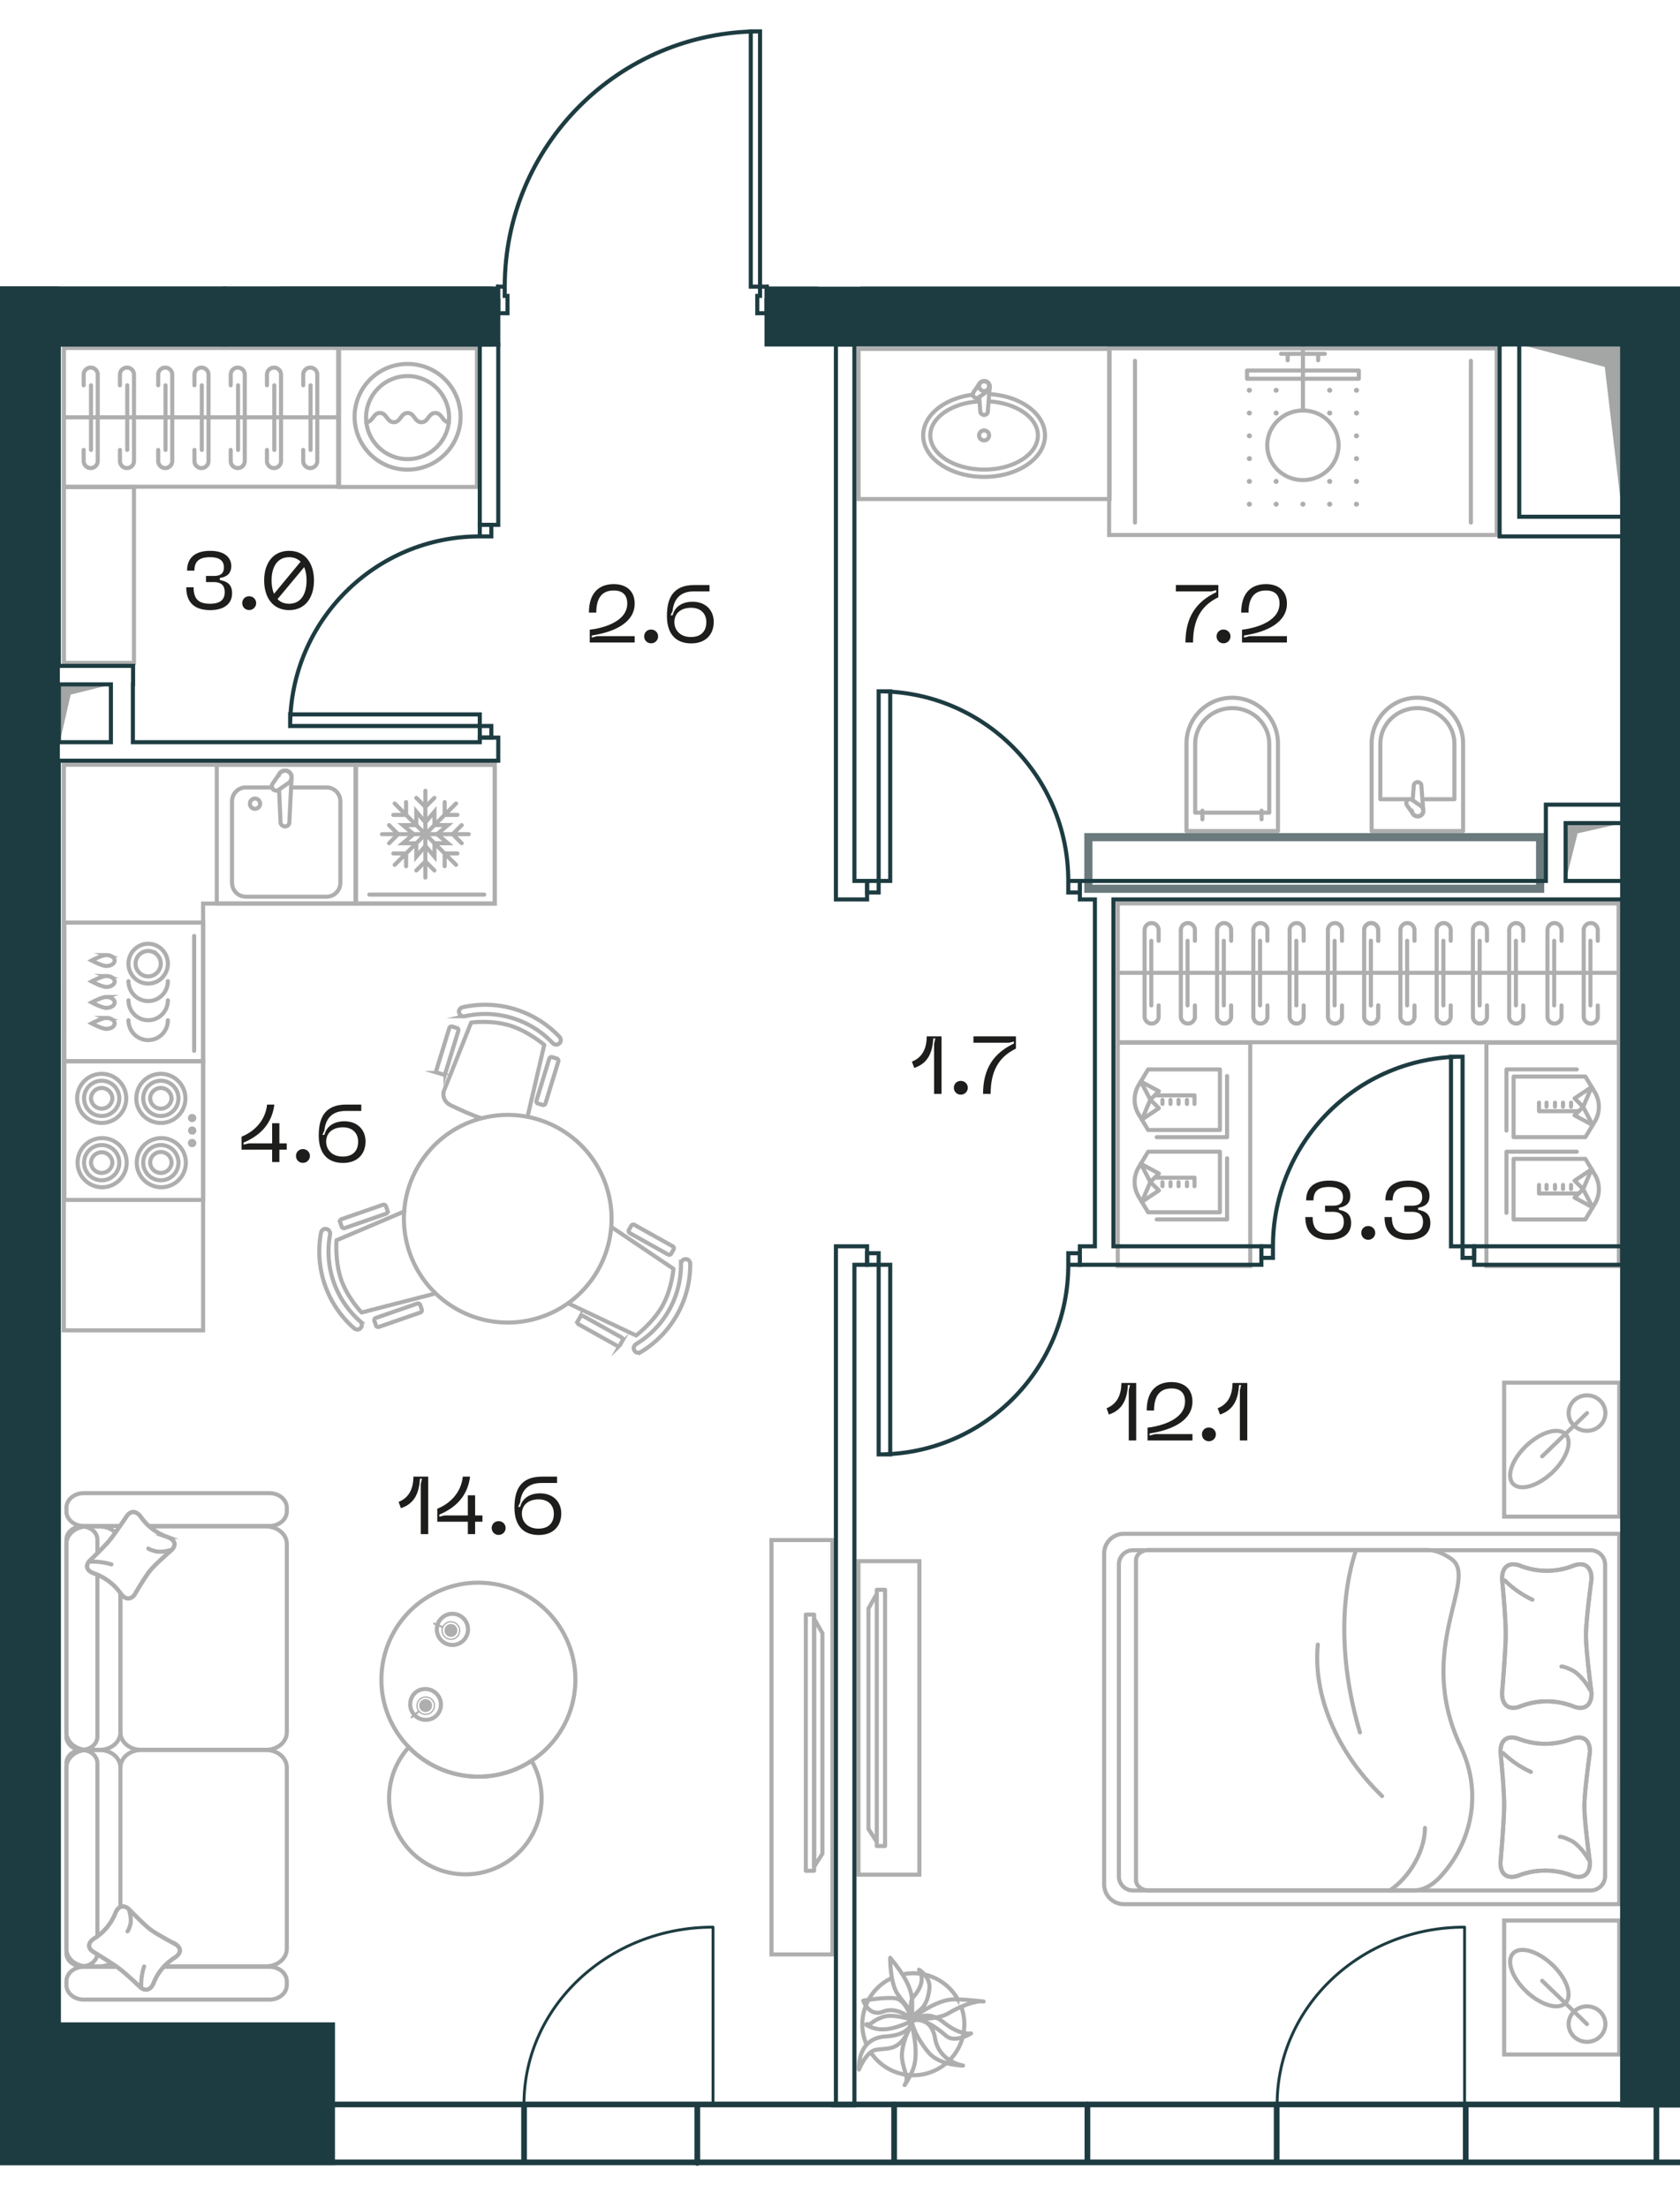 <svg version="1.1" xmlns="http://www.w3.org/2000/svg" xmlns:xlink="http://www.w3.org/1999/xlink" viewBox="197.173 530.82 205.927 270.642"><path fill="none" d="M291.416 565.96H403.1v235.502H197.173V565.96h60.794l.281-12.984 7.203-12.78 19.212-9.376 8.744.542-1.99 34.598z"></path><path fill="none" d="M291.132 573.047h104.881v215.858h-158.03v-9.92H204.39V573.472l86.741-.426z"></path><clipPath id="a"><path fill="none" d="M291.416 565.96H403.1v235.502H197.173V565.96h60.794l.281-12.984 7.203-12.78 19.212-9.376 8.744.542-1.99 34.598z"></path></clipPath><g clip-path="url(#a)"><path fill="none" stroke="#aeaeae" stroke-miterlimit="10" stroke-width=".5" d="M205.01 590.531h8.584v21.55h-8.584z"></path><path fill="none" stroke="#aeaeae" stroke-linecap="round" stroke-linejoin="round" stroke-width=".5" d="M238.63 573.507h17.007v17.008H238.63z"></path><path d="M240.637 582.01a6.496 6.496 0 1 1 12.991 0 6.496 6.496 0 0 1-12.99 0Z" fill="none" stroke="#aeaeae" stroke-linecap="round" stroke-linejoin="round" stroke-width=".5"></path><path d="M247.133 576.92c2.806 0 5.087 2.284 5.087 5.092s-2.28 5.09-5.087 5.09-5.089-2.282-5.089-5.09 2.283-5.091 5.09-5.091Z" fill="none" stroke="#aeaeae" stroke-linecap="round" stroke-linejoin="round" stroke-width=".5"></path><path d="M252.22 582.579c-.847 0-.847-1.134-1.693-1.134-.847 0-.847 1.134-1.695 1.134-.846 0-.846-1.134-1.692-1.134-.849 0-.849 1.134-1.697 1.134-.85 0-.85-1.134-1.7-1.134-.849 0-.849 1.134-1.699 1.134" fill="none" stroke="#aeaeae" stroke-linecap="round" stroke-linejoin="round" stroke-width=".5"></path><path d="M306.425 773.326a6.249 6.249 0 0 0-3.079 8.023m11.162-5.559a6.248 6.248 0 0 0-6.534-2.969m-4.032 9.638a6.25 6.25 0 0 0 11.088-5.542" fill="none" stroke="#aeaeae" stroke-miterlimit="10" stroke-width=".5"></path><path d="M308.898 778.842s-1.392 2.729-1.148 4.403c.244 1.674.834 2.253.402 3.003s.663-.925.99-1.91c.329-.984.467-2.584-.244-5.496v0Zm.226-.354s-2.422-.89-3.75-.411c-1.328.477-1.398.939-1.77.888-.727-.1.231.415 1.08.573.847.158 2.17.048 4.44-1.05Z" fill="none" stroke="#aeaeae" stroke-linecap="round" stroke-linejoin="round" stroke-width=".5"></path><path d="M302.985 776.07s.71 2.047 2.434 1.346c1.722-.7 3.493.895 3.493.895s-.698-2.331-1.965-2.521c-1.266-.19-3.962.28-3.962.28Zm6.013 1.863s-.466-1.657.133-2.322c1.782-1.98.691-3.336.691-3.336s1.44.874 1.273 2.343c-.167 1.47-.648 2.124-.919 2.395-.57.57-1.178.92-1.178.92v0Zm.132.612s1.58-1.544 3.662.153c2.084 1.697 3.404 1.39 3.404 1.39s-1.97 1.238-3.044.305c-2.995-2.608-4.022-1.848-4.022-1.848Z" fill="none" stroke="#aeaeae" stroke-linecap="round" stroke-linejoin="round" stroke-width=".5"></path><path d="M308.894 778.448s2.409-.638 2.896 2.246c.488 2.884 3.427 3.336 3.427 3.336s-2.899 0-4.251-1.632c-1.881-2.27-2.072-3.95-2.072-3.95v0Zm-6.434 6.072s-.326-3.862 3.306-4.061c2.92-.16 3.164-1.677 3.164-1.677s-.476 1.525-1.29 2.343c-1.02 1.02-1.928.769-3.11.976-1.182.207-2.07 2.419-2.07 2.419v0Z" fill="none" stroke="#aeaeae" stroke-linecap="round" stroke-linejoin="round" stroke-width=".5"></path><path d="M306.288 770.823s-.04 3.064.92 4.457c.96 1.393 1.766 1.979 1.71 2.84-.055.865.164-1.448.022-2.477-.14-1.028-.726-2.524-2.652-4.82v0Z" fill="none" stroke="#aeaeae" stroke-linecap="round" stroke-linejoin="round" stroke-width=".5"></path><path d="M308.912 778.288s3.057.217 4.503-.66c1.446-.879 3.338-1.57 4.196-1.467.859.105-2.698-.325-3.733-.243-1.035.082-2.562.58-4.966 2.37Z" fill="none" stroke="#aeaeae" stroke-linecap="round" stroke-linejoin="round" stroke-width=".5"></path><path fill="none" stroke="#aeaeae" stroke-miterlimit="10" stroke-width=".5" d="M381.546 700.317h14.108v16.42h-14.108z"></path><path d="M389.447 704.045c0 1.202 1.009 2.176 2.254 2.176 1.244 0 2.253-.974 2.253-2.176s-1.01-2.176-2.253-2.176c-1.245 0-2.254.974-2.254 2.176Zm-5.23 4.048c-1.759 1.697-2.447 3.785-1.539 4.662.908.877 3.07.211 4.83-1.486 1.757-1.698 2.446-3.785 1.538-4.662-.909-.877-3.07-.212-4.829 1.486Z" fill="none" stroke="#aeaeae" stroke-miterlimit="10" stroke-width=".5"></path><path fill="none" stroke="#aeaeae" stroke-linecap="round" stroke-miterlimit="10" stroke-width=".5" d="m389.046 706.608 2.654-2.563m-5.495 5.305 2.654-2.562"></path><path fill="none" stroke="#aeaeae" stroke-miterlimit="10" stroke-width=".5" d="M381.546 766.255h14.108v16.42h-14.108z"></path><path d="M389.447 778.947c0-1.202 1.009-2.176 2.253-2.176 1.245 0 2.254.974 2.254 2.176s-1.01 2.176-2.254 2.176-2.253-.974-2.253-2.176Zm-5.23-4.047c-1.759-1.699-2.447-3.786-1.539-4.663.908-.877 3.07-.212 4.828 1.486 1.76 1.697 2.448 3.785 1.54 4.662-.909.877-3.07.211-4.829-1.486Z" fill="none" stroke="#aeaeae" stroke-miterlimit="10" stroke-width=".5"></path><path fill="none" stroke="#aeaeae" stroke-linecap="round" stroke-miterlimit="10" stroke-width=".5" d="m389.046 776.385 2.653 2.562m-5.494-5.306 2.654 2.563"></path><path d="M334.927 718.845h60.728v45.398h-60.729a2.412 2.412 0 0 1-2.412-2.413v-40.572a2.413 2.413 0 0 1 2.413-2.413Z" fill="none" stroke="#aeaeae" stroke-miterlimit="10" stroke-width=".5"></path><path d="M336.036 720.86h56.105c.983 0 1.78.797 1.78 1.78v38.145a1.78 1.78 0 0 1-1.78 1.779h-56.105a1.712 1.712 0 0 1-1.712-1.712v-38.28c0-.945.767-1.713 1.712-1.713Z" fill="none" stroke="#aeaeae" stroke-miterlimit="10" stroke-width=".5"></path><path d="M392.253 724.383c.003.062-.64 4.671-.679 6.724-.032 2.036.683 7.188.68 7.269 0 1.632-.979 2.132-2.306 1.595a8.877 8.877 0 0 0-6.354 0c-1.327.537-2.307.037-2.305-1.595-.002-.041.411-4.787.45-6.996.034-2.2-.452-6.946-.45-6.997 0-1.63.978-2.13 2.305-1.595a8.877 8.877 0 0 0 6.354 0c1.327-.536 2.307-.037 2.305 1.595Z" fill="none" stroke="#aeaeae" stroke-miterlimit="10" stroke-width=".5"></path><path d="M392.253 724.383c.003.062-.64 4.671-.679 6.724-.032 2.036.683 7.188.68 7.269 0 1.632-.979 2.132-2.306 1.595a8.877 8.877 0 0 0-6.354 0c-1.327.537-2.307.037-2.305-1.595-.002-.041.411-4.787.45-6.996.034-2.2-.452-6.946-.45-6.997 0-1.63.978-2.13 2.305-1.595a8.877 8.877 0 0 0 6.354 0c1.327-.536 2.307-.037 2.305 1.595Z" fill="none" stroke="#aeaeae" stroke-linecap="round" stroke-linejoin="round" stroke-width=".5"></path><path d="M392.06 737.96a6.89 6.89 0 0 0-1.778-2.152c-.251-.199-1.42-.75-1.718-.693m-6.941-10.558a12.116 12.116 0 0 0 3.39 2.366" fill="none" stroke="#aeaeae" stroke-linecap="round" stroke-linejoin="round" stroke-width=".5"></path><path d="M336.42 761.302c0 .697.7 1.262 1.562 1.262h32.376c1.517 0 2.607-.849 3.453-1.778 3.601-3.956 5.192-9.98 2.412-15.85-5.722-12.076 2.36-20.629-1.19-23.04-.823-.558-1.774-1.07-2.905-1.07h-34.146c-.863 0-1.562.565-1.562 1.262v39.214" fill="none" stroke="#aeaeae" stroke-miterlimit="10" stroke-width=".5"></path><path d="M367.529 762.564c2.494-1.664 4.31-4.936 4.31-7.667m-13.132-22.472c-.59 6.004 2.146 13.04 7.88 18.574m-3.21-30.139c-1.979 5.981-1.976 14.018.492 22.327" fill="none" stroke="#aeaeae" stroke-linecap="round" stroke-miterlimit="10" stroke-width=".5"></path><path d="M392.06 745.562c.003.06-.64 4.537-.679 6.529-.032 1.978.683 6.98.679 7.06 0 1.584-.978 2.069-2.305 1.549a9.117 9.117 0 0 0-6.354 0c-1.328.52-2.307.035-2.306-1.55-.001-.04.412-4.65.45-6.794.035-2.136-.451-6.745-.45-6.794.001-1.584.979-2.07 2.306-1.55a9.116 9.116 0 0 0 6.354 0c1.327-.52 2.307-.034 2.305 1.55Z" fill="none" stroke="#aeaeae" stroke-miterlimit="10" stroke-width=".5"></path><path d="M392.06 745.562c.003.06-.64 4.537-.679 6.529-.032 1.978.683 6.98.679 7.06 0 1.584-.978 2.069-2.305 1.549a9.117 9.117 0 0 0-6.354 0c-1.328.52-2.307.035-2.306-1.55-.001-.04.412-4.65.45-6.794.035-2.136-.451-6.745-.45-6.794.001-1.584.979-2.07 2.306-1.55a9.116 9.116 0 0 0 6.354 0c1.327-.52 2.307-.034 2.305 1.55Z" fill="none" stroke="#aeaeae" stroke-linecap="round" stroke-linejoin="round" stroke-width=".5"></path><path d="M391.867 758.746a6.746 6.746 0 0 0-1.778-2.09c-.251-.192-1.42-.728-1.718-.672m-6.941-10.253a12.15 12.15 0 0 0 3.388 2.298" fill="none" stroke="#aeaeae" stroke-linecap="round" stroke-linejoin="round" stroke-width=".5"></path><path fill="none" stroke="#aeaeae" stroke-miterlimit="10" stroke-width=".5" d="M291.74 719.61h7.467v50.796h-7.468z"></path><path fill="none" stroke="#aeaeae" stroke-linecap="round" stroke-linejoin="round" stroke-width=".5" d="M295.948 728.744h1.016v31.408h-1.016z"></path><path fill="none" stroke="#aeaeae" stroke-linecap="round" stroke-linejoin="round" stroke-width=".5" d="M296.963 759.645V729.25l1.016 1.78v27.033l-1.016 1.582z"></path><path d="M275.738 696.553a12.523 12.523 0 0 0 6.039-10.786c-.002-.341-.252-.606-.537-.588l-.094.006c-.287.018-.504.283-.502.589a11.385 11.385 0 0 1-5.492 9.81c-.262.159-.375.482-.24.736l.044.082c.134.254.489.328.782.15Z" fill="none" stroke="#aeaeae" stroke-miterlimit="10" stroke-width=".5"></path><path d="m266.97 690.664 8.176 3.87s2.067-1.566 3.226-3.635 1.351-4.54 1.351-4.54l-7.51-5.058" fill="none" stroke="#aeaeae" stroke-linecap="round" stroke-linejoin="round" stroke-width=".5"></path><path d="m274.263 681.588.283-.505a.29.29 0 0 1 .394-.112l4.683 2.62a.29.29 0 0 1 .111.393l-.283.507a.29.29 0 0 1-.394.11l-4.682-2.618a.29.29 0 0 1-.112-.395ZM268 692.773l.284-.506a.29.29 0 0 1 .394-.111l4.682 2.619a.29.29 0 0 1 .112.393l-.283.506a.29.29 0 0 1-.395.112l-4.682-2.619a.29.29 0 0 1-.111-.394Zm-31.484-10.81c-.8 4.333.741 8.772 4.053 11.678.257.226.62.215.796-.01l.058-.075c.177-.226.123-.564-.107-.766a11.39 11.39 0 0 1-3.687-10.62c.055-.303-.111-.602-.389-.67l-.092-.02c-.278-.07-.57.147-.632.483Z" fill="none" stroke="#aeaeae" stroke-miterlimit="10" stroke-width=".5"></path><path d="m246.74 679.32-8.321 3.542s-.203 2.586.574 4.826c.778 2.24 2.498 4.026 2.498 4.026l8.769-2.257" fill="none" stroke="#aeaeae" stroke-linecap="round" stroke-linejoin="round" stroke-width=".5"></path><path d="m243.068 692.75.189.547a.29.29 0 0 0 .37.179l5.068-1.76a.29.29 0 0 0 .179-.367l-.191-.548a.288.288 0 0 0-.368-.18l-5.068 1.76a.29.29 0 0 0-.18.369Zm-4.024-12.479 5.068-1.76a.29.29 0 0 1 .368.179l.19.549a.29.29 0 0 1-.177.368l-5.069 1.76a.29.29 0 0 1-.369-.18l-.19-.547a.29.29 0 0 1 .179-.369Zm26.689-22.366a12.524 12.524 0 0 0-11.82-3.616c-.334.074-.54.375-.461.65l.025.091c.078.275.383.432.682.365a11.391 11.391 0 0 1 10.752 3.288c.21.222.55.264.769.079l.072-.061c.219-.184.216-.547-.02-.796Z" fill="none" stroke="#aeaeae" stroke-miterlimit="10" stroke-width=".5"></path><path d="m261.836 667.721 2.05-8.81s-1.97-1.689-4.238-2.382c-2.267-.694-4.723-.359-4.723-.359l-3.35 8.412c-.205.667.145 1.396.833 1.727 1.09.525 2.694 1.262 3.763 1.588" fill="none" stroke="#aeaeae" stroke-linecap="round" stroke-linejoin="round" stroke-width=".5"></path><path d="m250.672 661.986 1.572-5.13a.29.29 0 0 1 .36-.192l.555.17a.29.29 0 0 1 .193.362l-1.572 5.13a.29.29 0 0 1-.361.192l-.554-.17a.29.29 0 0 1-.193-.362Zm12.258 3.75 1.57-5.131a.29.29 0 0 1 .362-.192l.555.17a.29.29 0 0 1 .193.362l-1.571 5.13a.29.29 0 0 1-.363.192l-.555-.17a.29.29 0 0 1-.192-.361Zm8.725 11.029c1.907 6.763-2.028 13.792-8.79 15.7-6.763 1.907-13.792-2.028-15.7-8.791-1.907-6.762 2.028-13.791 8.79-15.7 6.762-1.907 13.792 2.028 15.7 8.79Zm-20.811 53.116a1.91 1.91 0 1 1 3.526 1.465 1.91 1.91 0 0 1-3.526-1.465Z" fill="none" stroke="#aeaeae" stroke-miterlimit="10" stroke-width=".5"></path><path d="M251.45 730.29a1.075 1.075 0 1 1 1.985.827 1.075 1.075 0 0 1-1.985-.826Z" fill="none" stroke="#aeaeae" stroke-linecap="round" stroke-linejoin="round" stroke-width=".16"></path><path d="M251.712 730.4a.79.79 0 1 1 1.459.606.79.79 0 0 1-1.459-.606" fill="#aeaeae" fill-rule="evenodd"></path><path fill="none" stroke="#aeaeae" stroke-linecap="round" stroke-linejoin="round" stroke-width=".24" d="m250.38 729.845 1.02.424"></path><path d="M247.877 740.939a1.912 1.912 0 0 1 .285-2.687 1.912 1.912 0 0 1 2.402 2.972 1.911 1.911 0 0 1-2.687-.285Z" fill="none" stroke="#aeaeae" stroke-miterlimit="10" stroke-width=".5"></path><path d="M248.527 740.602a1.074 1.074 0 1 1 1.67-1.351 1.074 1.074 0 0 1-1.67 1.35Z" fill="none" stroke="#aeaeae" stroke-linecap="round" stroke-linejoin="round" stroke-width=".16"></path><path d="M248.748 740.423a.79.79 0 1 1 1.227-.993.79.79 0 0 1-1.227.993" fill="#aeaeae" fill-rule="evenodd"></path><path fill="none" stroke="#aeaeae" stroke-linecap="round" stroke-linejoin="round" stroke-width=".24" d="m247.624 741.33.86-.693"></path><path d="M267.631 738.024c-.718 6.526-6.592 11.235-13.118 10.517-6.528-.718-11.236-6.59-10.519-13.118.72-6.526 6.592-11.235 13.12-10.517 6.526.72 11.235 6.591 10.517 13.118Z" fill="none" stroke="#aeaeae" stroke-miterlimit="10" stroke-width=".5"></path><path d="M263.505 752.266a9.267 9.267 0 0 0-1.169-5.603 11.84 11.84 0 0 1-7.824 1.878 11.842 11.842 0 0 1-7.228-3.533 9.276 9.276 0 0 0-2.358 5.214c-.565 5.13 3.137 9.746 8.267 10.31s9.748-3.136 10.312-8.266Z" fill="none" stroke="#aeaeae" stroke-miterlimit="10" stroke-width=".5"></path><path d="M211.934 764.589v-17.09c0-1.186-1.134-2.147-2.532-2.147h-1.556c-1.398 0-2.533.96-2.533 2.147v22.216c0 1.186 1.135 2.147 2.533 2.147h1.556c.524 0 1.01-.136 1.416-.367m.472.43h-3.866c-1.166 0-2.112.8-2.112 1.789v.439c0 .988.946 1.789 2.112 1.789h22.795c1.165 0 2.11-.801 2.11-1.79v-.438c0-.988-.945-1.79-2.11-1.79h-12.918m-1.814-54.043h14.732c1.165 0 2.11-.8 2.11-1.788v-.44c0-.988-.945-1.789-2.11-1.789h-22.795c-1.166 0-2.111.801-2.111 1.79v.44c0 .987.945 1.787 2.11 1.787h4.424" fill="none" stroke="#aeaeae" stroke-linecap="round" stroke-linejoin="round" stroke-width=".5"></path><path d="M209.108 768.19v-21.23c0-.889-.85-1.608-1.897-1.608-1.048 0-1.898.72-1.898 1.607v23.294c0 .89.85 1.608 1.898 1.608.987 0 1.797-.638 1.888-1.455m8.202 1.456h12.495c1.4 0 2.533-.961 2.533-2.146v-22.217c0-1.186-1.133-2.147-2.533-2.147h-15.329c-1.398 0-2.533.96-2.533 2.147m-.642-28.836c-.464-.441-1.139-.718-1.89-.718h-1.556c-1.399 0-2.533.96-2.533 2.146v23.087c0 1.186 1.134 2.147 2.533 2.147h1.555c1.4 0 2.533-.961 2.533-2.147V726.12" fill="none" stroke="#aeaeae" stroke-linecap="round" stroke-linejoin="round" stroke-width=".5"></path><path d="M209.108 721.229v-1.677c0-.887-.85-1.607-1.897-1.607-1.048 0-1.898.72-1.898 1.607v24.165c0 .888.85 1.608 1.898 1.608 1.047 0 1.897-.72 1.897-1.608V723.86m2.826 2.261v17.057c0 1.185 1.135 2.146 2.533 2.146h15.329c1.4 0 2.534-.96 2.534-2.146v-23.087c0-1.186-1.134-2.147-2.534-2.147h-14.309" fill="none" stroke="#aeaeae" stroke-linecap="round" stroke-linejoin="round" stroke-width=".5"></path><path d="M218.793 769.217c-.025-.021-2.225-1.176-3.105-1.808-.872-.631-2.759-2.61-2.794-2.632-.688-.518-1.288-.207-1.59.599a6.477 6.477 0 0 1-2.533 3.045c-.755.466-.935 1.094-.247 1.61.018.015 2.183 1.323 3.13 2.005.941.682 2.748 2.42 2.77 2.435.687.518 1.288.208 1.591-.597a6.47 6.47 0 0 1 2.532-3.046c.755-.466.934-1.094.246-1.612Z" fill="none" stroke="#aeaeae" stroke-miterlimit="10" stroke-width=".5"></path><path d="M218.793 769.217c-.025-.021-2.225-1.176-3.105-1.808-.872-.631-2.759-2.61-2.794-2.632-.688-.518-1.288-.207-1.59.599a6.477 6.477 0 0 1-2.533 3.045c-.755.466-.935 1.094-.247 1.61.018.015 2.183 1.323 3.13 2.005.941.682 2.748 2.42 2.77 2.435.687.518 1.288.208 1.591-.597a6.47 6.47 0 0 1 2.532-3.046c.755-.466.934-1.094.246-1.612v0Z" fill="none" stroke="#aeaeae" stroke-linecap="round" stroke-linejoin="round" stroke-width=".5"></path><path d="M212.993 765.001c.177.491.245 1.018.198 1.535-.016.184-.25.92-.392 1.043m1.685 6.677a7.238 7.238 0 0 1 .353-2.375" fill="none" stroke="#aeaeae" stroke-linecap="round" stroke-linejoin="round" stroke-width=".5"></path><path d="M213.633 726.356c.022-.024 1.236-2.117 1.9-2.955.663-.83 2.742-2.625 2.766-2.66.544-.653.22-1.224-.629-1.512a6.696 6.696 0 0 1-3.2-2.41c-.49-.718-1.149-.89-1.693-.234-.015.017-1.389 2.077-2.107 2.978-.717.895-2.543 2.615-2.559 2.636-.544.655-.219 1.225.628 1.513a6.71 6.71 0 0 1 3.202 2.41c.49.718 1.15.889 1.692.234Z" fill="none" stroke="#aeaeae" stroke-miterlimit="10" stroke-width=".5"></path><path d="M213.633 726.356c.022-.024 1.236-2.117 1.9-2.955.663-.83 2.742-2.625 2.766-2.66.544-.653.22-1.224-.629-1.512a6.696 6.696 0 0 1-3.2-2.41c-.49-.718-1.149-.89-1.693-.234-.015.017-1.389 2.077-2.107 2.978-.717.895-2.543 2.615-2.559 2.636-.544.655-.219 1.225.628 1.513a6.71 6.71 0 0 1 3.202 2.41c.49.718 1.15.889 1.692.234Z" fill="none" stroke="#aeaeae" stroke-linecap="round" stroke-linejoin="round" stroke-width=".5"></path><path d="M218.063 720.836a4.133 4.133 0 0 1-1.613.188c-.193-.015-.966-.237-1.096-.373m-7.017 1.605a8.338 8.338 0 0 1 2.495.335" fill="none" stroke="#aeaeae" stroke-linecap="round" stroke-linejoin="round" stroke-width=".5"></path><path fill="none" stroke="#aeaeae" stroke-miterlimit="10" stroke-width=".5" d="M302.401 722.197h7.467v38.43h-7.467z"></path><path fill="none" stroke="#aeaeae" stroke-linecap="round" stroke-linejoin="round" stroke-width=".5" d="M304.644 725.707h1.016v31.408h-1.016zm0 30.902v-30.395l-1.016 1.78v27.033l1.016 1.582z"></path><path d="M366.108 654.07v1.363a.864.864 0 0 1-.861.862.866.866 0 0 1-.863-.862V644.84c0-.475.389-.862.863-.862.473 0 .86.387.86.862v1.308m-.898-.001v7.922m-3.544.001v1.363a.865.865 0 0 1-.863.862.865.865 0 0 1-.862-.862V644.84c0-.475.388-.862.862-.862.475 0 .863.387.863.862v1.308m-.901-.001v7.922m-3.792.001v1.363a.865.865 0 0 1-.862.862.865.865 0 0 1-.862-.862V644.84c0-.475.388-.862.862-.862s.862.387.862.862v1.308m-.9-.001v7.922m-3.544.001v1.363a.864.864 0 0 1-.861.862.865.865 0 0 1-.863-.862V644.84c0-.475.388-.862.863-.862.473 0 .86.387.86.862v1.308m-.899-.001v7.922m-3.544.001v1.363a.865.865 0 0 1-.862.862.865.865 0 0 1-.862-.862V644.84c0-.475.388-.862.862-.862s.862.387.862.862v1.308m-.9-.001v7.922m-3.544.001v1.363a.864.864 0 0 1-.86.862.865.865 0 0 1-.864-.862V644.84c0-.475.388-.862.863-.862.473 0 .861.387.861.862v1.308m-.9-.001v7.922m-3.544.001v1.363a.864.864 0 0 1-.861.862.865.865 0 0 1-.862-.862V644.84c0-.475.388-.862.862-.862.473 0 .86.387.86.862v1.308m-.899-.001v7.922m54.724.001v1.363a.864.864 0 0 1-.861.862.866.866 0 0 1-.863-.862V644.84c0-.475.389-.862.863-.862.473 0 .861.387.861.862v1.308m-.9-.001v7.922m-3.543.001v1.363a.865.865 0 0 1-.862.862.865.865 0 0 1-.862-.862V644.84c0-.475.388-.862.862-.862s.862.387.862.862v1.308m-.901-.001v7.922m-3.792.001v1.363a.865.865 0 0 1-.862.862.865.865 0 0 1-.862-.862V644.84c0-.475.388-.862.862-.862s.862.387.862.862v1.308m-.9-.001v7.922m-3.544.001v1.363a.864.864 0 0 1-.861.862.865.865 0 0 1-.863-.862V644.84c0-.475.388-.862.863-.862.473 0 .86.387.86.862v1.308m-.899-.001v7.922m-3.544.001v1.363a.865.865 0 0 1-.862.862.865.865 0 0 1-.862-.862V644.84c0-.475.388-.862.862-.862.473 0 .862.387.862.862v1.308m-.9-.001v7.922m-3.544.001v1.363a.864.864 0 0 1-.86.862.865.865 0 0 1-.864-.862V644.84c0-.475.388-.862.863-.862.473 0 .861.387.861.862v1.308m-.9-.001v7.922" fill="none" stroke="#aeaeae" stroke-linecap="round" stroke-miterlimit="10" stroke-width=".5"></path><path d="M366.108 654.07v1.363a.864.864 0 0 1-.861.862.866.866 0 0 1-.863-.862V644.84c0-.475.389-.862.863-.862.473 0 .86.387.86.862v1.308m-.898-.001v7.922" fill="none" stroke="#aeaeae" stroke-linecap="round" stroke-miterlimit="10" stroke-width=".5"></path><path fill="none" stroke="#aeaeae" stroke-miterlimit="10" stroke-width=".5" d="M334.186 641.568h61.385v17.016h-61.385zm61.384 8.508h-61.384m0 8.571h16.235v27.371h-16.235zm45.187 0h16.234v27.371h-16.234z"></path><path d="M346.706 669.343v-7.427h-8.801l-1.15 1.905a3.497 3.497 0 0 0 0 3.617l1.15 1.905h8.8v0Z" fill="none" stroke="#aeaeae" stroke-linecap="round" stroke-linejoin="round" stroke-width=".5"></path><path fill="none" stroke="#aeaeae" stroke-linecap="round" stroke-linejoin="round" stroke-width=".5" d="m337.011 663.396 1.167 2.233 1.048-1.039-2.215-1.194zm.123 4.671 1.044-2.437 1.048 1.039-2.092 1.398z"></path><path fill="none" stroke="#aeaeae" stroke-linecap="round" stroke-linejoin="round" stroke-width=".5" d="M343.59 666.145v-1.048h-4.876m.946.557v.492m.988-.492v.492m.986-.492v.492m1.032-.492v.492m4.916-3.423v7.496h-8.625m7.749 9.211v-7.427h-8.801l-1.15 1.905a3.497 3.497 0 0 0 0 3.617l1.15 1.905h8.8v0Z"></path><path fill="none" stroke="#aeaeae" stroke-linecap="round" stroke-linejoin="round" stroke-width=".5" d="m337.011 673.483 1.167 2.233 1.048-1.039-2.215-1.194zm.123 4.671 1.044-2.437 1.048 1.039-2.092 1.398zm6.456-1.921v-1.048h-4.876m.946.555v.493m.988-.493v.493m.986-.493v.493m1.032-.493v.493m4.916-3.423v7.496h-8.625m43.745-7.427v7.428h8.8l1.15-1.906a3.5 3.5 0 0 0 0-3.616l-1.15-1.906h-8.8Z"></path><path fill="none" stroke="#aeaeae" stroke-linecap="round" stroke-linejoin="round" stroke-width=".5" d="m392.396 678.826-1.167-2.233-1.048 1.039 2.215 1.194zm-.123-4.671-1.044 2.437-1.048-1.039 2.092-1.398zm-6.455 1.921v1.048h4.875m-.947-.555v-.492m-.986.492v-.492m-.987.492v-.492m-1.031.492v-.492m-4.916 3.422v-7.496h8.625m-7.749-9.211v7.427h8.8l1.15-1.905a3.501 3.501 0 0 0 0-3.617l-1.15-1.905h-8.8Z"></path><path fill="none" stroke="#aeaeae" stroke-linecap="round" stroke-linejoin="round" stroke-width=".5" d="m392.396 668.738-1.167-2.233-1.048 1.04 2.215 1.193zm-.123-4.67-1.044 2.437-1.048-1.039 2.092-1.398z"></path><path fill="none" stroke="#aeaeae" stroke-linecap="round" stroke-linejoin="round" stroke-width=".5" d="M385.818 665.99v1.047h4.875m-.947-.556v-.492m-.986.492v-.492m-.987.492v-.492m-1.031.492v-.492m-4.916 3.423v-7.496h8.625"></path><path d="M207.428 585.974v1.363c0 .474.388.862.861.862a.865.865 0 0 0 .863-.862v-10.593a.864.864 0 0 0-.863-.862.864.864 0 0 0-.86.862v1.308m.9-.001v7.922m3.544.001v1.363c0 .474.387.862.86.862a.866.866 0 0 0 .864-.862v-10.593a.865.865 0 0 0-.864-.862.864.864 0 0 0-.86.862v1.308m.899-.001v7.922m3.793.001v1.363c0 .474.388.862.86.862a.865.865 0 0 0 .863-.862v-10.593a.864.864 0 0 0-.862-.862.864.864 0 0 0-.861.862v1.308m.899-.001v7.922m3.544.001v1.363c0 .474.388.862.862.862a.865.865 0 0 0 .862-.862v-10.593a.864.864 0 0 0-.862-.862.864.864 0 0 0-.862.862v1.308m.901-.001v7.922m3.544.001v1.363c0 .474.388.862.86.862a.865.865 0 0 0 .864-.862v-10.593a.864.864 0 0 0-.863-.862.864.864 0 0 0-.861.862v1.308m.899-.001v7.922m3.544.001v1.363c0 .474.388.862.862.862a.865.865 0 0 0 .862-.862v-10.593a.864.864 0 0 0-.862-.862.864.864 0 0 0-.862.862v1.308m.9-.001v7.922m3.544.001v1.363c0 .474.388.862.861.862a.865.865 0 0 0 .863-.862v-10.593a.864.864 0 0 0-.863-.862.864.864 0 0 0-.86.862v1.308m.899-.001v7.922" fill="none" stroke="#aeaeae" stroke-linecap="round" stroke-miterlimit="10" stroke-width=".5"></path><path fill="none" stroke="#aeaeae" stroke-miterlimit="10" stroke-width=".5" d="M205.01 573.473h33.725v17.016H205.01zm0 8.507h33.725"></path><path d="M196.27 552.977v-1.362c0-.474.388-.862.86-.862.476 0 .864.388.864.862v10.593a.865.865 0 0 1-.863.862.864.864 0 0 1-.861-.862V560.9" fill="none" stroke="#aeaeae" stroke-linecap="round" stroke-miterlimit="10" stroke-width=".5"></path><path fill="none" stroke="#aeaeae" stroke-miterlimit="10" stroke-width=".5" d="M165.012 548.462h37.435v17.016h-37.435zm0 8.508h37.435"></path><path fill="none" stroke="#aeaeae" stroke-miterlimit="10" stroke-width=".5" d="M202.321 548.463h21.982v17.014h-21.982z"></path><path d="m210.296 560.867.581.07a.737.737 0 0 0 .822-.644l.59-4.857c.175-1.45-1.132-1.781-1.814-1.864-.683-.083-1.04.169-1.023.706l.195 5.88a.74.74 0 0 0 .65.709Z" fill="none" stroke="#aeaeae" stroke-linecap="round" stroke-linejoin="round" stroke-width=".5"></path><path d="m210.203 560.218.645.047c.246.03.183-.212.222-.535m1.218-4.294s-2.286-.859-2.818-.633m.072 2.148 2.525.307m-4.31 3.609-.58.07a.737.737 0 0 1-.822-.644l-.589-4.857c-.176-1.45 1.13-1.781 1.812-1.864.683-.083 1.041.169 1.024.706l-.196 5.88a.737.737 0 0 1-.649.709Z" fill="none" stroke="#aeaeae" stroke-linecap="round" stroke-linejoin="round" stroke-width=".5"></path><path d="m207.852 560.218-.646.047c-.245.03-.182-.212-.221-.535m-1.219-4.294s2.285-.859 2.818-.633m-.071 2.148-2.526.307m10.023-3.939c.588.048.79.213.913 1.146.075.568.131 2.927.05 4.677-.076 1.664-.408 1.958-.764 2.201-.529.361-2.578-.017-2.383-2.452.22-2.727.673-4.015.9-4.593.297-.764.696-1.027 1.284-.979Z" fill="none" stroke="#aeaeae" stroke-linecap="round" stroke-linejoin="round" stroke-width=".5"></path><path d="M216.082 560.41c-.449.346-1.762.306-1.562-1.816l.148.014c.292.022.344-.257.361-.472l.11-1.039m1.227-2.767c-.04-.373-.925-.43-1.075.027-.117.356-.361 1.756-.361 1.756-.07.666 1.523.798 1.522.15a24.865 24.865 0 0 0-.086-1.932Z" fill="none" stroke="#aeaeae" stroke-linecap="round" stroke-linejoin="round" stroke-width=".5"></path><path d="M214.822 557.225c.199.254.944.358 1.504.124m-1.54.327c.198.254 1.1.37 1.503.123m-1.54.327c.198.254 1.1.372 1.502.123m2.925-4.93c-.588.048-.79.213-.913 1.146-.075.568-.132 2.927-.05 4.677.076 1.664.408 1.958.764 2.201.53.361 2.578-.017 2.383-2.452-.219-2.727-.673-4.015-.899-4.593-.299-.764-.697-1.027-1.285-.979Z" fill="none" stroke="#aeaeae" stroke-linecap="round" stroke-linejoin="round" stroke-width=".5"></path><path d="M219.104 560.41c.448.346 1.761.306 1.562-1.816l-.148.014c-.292.022-.344-.257-.361-.472l-.11-1.039m-1.227-2.767c.04-.373.925-.43 1.075.027.118.356.362 1.756.362 1.756.07.666-1.524.798-1.522.15 0-.598.045-1.557.085-1.932Z" fill="none" stroke="#aeaeae" stroke-linecap="round" stroke-linejoin="round" stroke-width=".5"></path><path d="M220.364 557.225c-.198.254-.943.358-1.503.124m1.539.327c-.197.254-1.1.37-1.502.123m1.54.327c-.198.254-1.1.372-1.503.123" fill="none" stroke="#aeaeae" stroke-linecap="round" stroke-linejoin="round" stroke-width=".5"></path><path fill="none" stroke="#aeaeae" stroke-miterlimit="10" stroke-width=".5" d="M205.004 624.574h52.815v17.008H222.07v52.316h-17.077l.01-69.324z"></path><path fill="none" stroke="#aeaeae" stroke-miterlimit="10" stroke-width=".5" d="M205.063 660.905h17.008v17.008h-17.008z"></path><path d="M209.637 668.476a3.009 3.009 0 1 0 .001-6.018 3.009 3.009 0 0 0 0 6.018Z" fill="none" stroke="#aeaeae" stroke-linecap="round" stroke-miterlimit="10" stroke-width=".5"></path><path d="M211.797 665.466a2.16 2.16 0 0 0-4.32 0c0 1.19.968 2.16 2.16 2.16 1.191 0 2.16-.97 2.16-2.16Z" fill="none" stroke="#aeaeae" stroke-linecap="round" stroke-miterlimit="10" stroke-width=".5"></path><path d="M210.948 665.466a1.311 1.311 0 0 0-2.621 0 1.311 1.311 0 0 0 2.62 0Zm-1.311 10.891a3.009 3.009 0 1 0 .001-6.017 3.009 3.009 0 0 0 0 6.017Z" fill="none" stroke="#aeaeae" stroke-linecap="round" stroke-miterlimit="10" stroke-width=".5"></path><path d="M211.797 673.348a2.16 2.16 0 0 0-4.32 0c0 1.19.968 2.159 2.16 2.159 1.191 0 2.16-.97 2.16-2.16Z" fill="none" stroke="#aeaeae" stroke-linecap="round" stroke-miterlimit="10" stroke-width=".5"></path><path d="M210.948 673.348a1.311 1.311 0 0 0-2.621 0 1.311 1.311 0 0 0 2.62 0Zm5.942-4.872a3.009 3.009 0 1 0 0-6.018 3.009 3.009 0 0 0 0 6.018Z" fill="none" stroke="#aeaeae" stroke-linecap="round" stroke-miterlimit="10" stroke-width=".5"></path><path d="M219.05 665.466a2.16 2.16 0 0 0-4.32 0c0 1.19.967 2.16 2.16 2.16 1.19 0 2.16-.97 2.16-2.16Z" fill="none" stroke="#aeaeae" stroke-linecap="round" stroke-miterlimit="10" stroke-width=".5"></path><path d="M218.2 665.466a1.311 1.311 0 0 0-2.621 0 1.311 1.311 0 0 0 2.62 0Zm-1.31 10.891a3.009 3.009 0 1 0 0-6.017 3.009 3.009 0 0 0 0 6.017Z" fill="none" stroke="#aeaeae" stroke-linecap="round" stroke-miterlimit="10" stroke-width=".5"></path><path d="M219.05 673.348a2.16 2.16 0 0 0-4.32 0c0 1.19.967 2.159 2.16 2.159 1.19 0 2.16-.97 2.16-2.16Z" fill="none" stroke="#aeaeae" stroke-linecap="round" stroke-miterlimit="10" stroke-width=".5"></path><path d="M218.2 673.348a1.31 1.31 0 0 0-2.621 0 1.311 1.311 0 0 0 2.62 0Z" fill="none" stroke="#aeaeae" stroke-linecap="round" stroke-miterlimit="10" stroke-width=".5"></path><path d="M220.723 668.125a.25.25 0 1 0 0-.499.25.25 0 1 0 0 .499Zm0 1.533a.25.25 0 1 0 0-.499.25.25 0 1 0 0 .5Zm0 1.532a.25.25 0 1 0 0-.499.25.25 0 1 0 0 .499Zm3.023-46.619h17.008v17.008h-17.008z" fill="none" stroke="#aeaeae" stroke-miterlimit="10" stroke-width=".5"></path><path d="M230.5 627.348h-3.2c-.931 0-1.686.762-1.686 1.702v9.99c0 .94.755 1.702 1.687 1.702h9.905c.93 0 1.686-.761 1.686-1.701v-9.992c0-.939-.755-1.7-1.686-1.7h-4.288" fill="none" stroke="#aeaeae" stroke-linecap="round" stroke-miterlimit="10" stroke-width=".5"></path><path d="m231.38 627.609.182 4.054c.02.298.36.472.541.472.166-.002.525-.136.534-.472l.277-5.562a.817.817 0 0 0-.81-.818.817.817 0 0 0-.81.818" fill="none" stroke="#aeaeae" stroke-miterlimit="10" stroke-width=".5"></path><path d="m231.38 627.609 1.266-.883c.342-.344.364-.886.048-1.205-.315-.318-.853-.296-1.194.05l-.88 1.27c-.213.242-.104.618.024.748.12.117.474.27.736.02Z" fill="none" stroke="#aeaeae" stroke-miterlimit="10" stroke-width=".5"></path><path d="M227.806 629.34c0 .347.28.63.625.63a.628.628 0 0 0 .625-.63c0-.349-.28-.63-.625-.63a.628.628 0 0 0-.625.63Z" fill="none" stroke="#aeaeae" stroke-linecap="round" stroke-miterlimit="10" stroke-width=".5"></path><path fill="none" stroke="#aeaeae" stroke-miterlimit="10" stroke-width=".5" d="M205.063 643.916h17.008v17.008h-17.008z"></path><path fill="none" stroke="#aeaeae" stroke-linecap="round" stroke-miterlimit="10" stroke-width=".5" d="M220.973 645.547v14.09m-4.546-11.786a1.569 1.569 0 0 1 0 2.205 1.527 1.527 0 0 1-1.049.456 1.526 1.526 0 0 1-1.134-.456 1.57 1.57 0 0 1 0-2.204 1.533 1.533 0 0 1 2.183 0v0Z"></path><path d="M217.043 647.23a2.455 2.455 0 0 1 0 3.448 2.397 2.397 0 0 1-3.414 0 2.455 2.455 0 0 1 0-3.448 2.397 2.397 0 0 1 3.414 0Z" fill="none" stroke="#aeaeae" stroke-linecap="round" stroke-miterlimit="10" stroke-width=".5"></path><path d="M217.75 651.098c0 .65-.25 1.24-.66 1.677a2.397 2.397 0 0 1-1.754.761c-1.333 0-2.414-1.091-2.414-2.438" fill="none" stroke="#aeaeae" stroke-linecap="round" stroke-miterlimit="10" stroke-width=".5"></path><path d="M217.75 653.447c0 .65-.25 1.24-.66 1.677a2.397 2.397 0 0 1-1.754.762c-1.333 0-2.414-1.091-2.414-2.439" fill="none" stroke="#aeaeae" stroke-linecap="round" stroke-miterlimit="10" stroke-width=".5"></path><path d="M217.75 655.886c0 .65-.25 1.24-.66 1.677a2.397 2.397 0 0 1-1.754.76 2.425 2.425 0 0 1-2.414-2.437" fill="none" stroke="#aeaeae" stroke-linecap="round" stroke-miterlimit="10" stroke-width=".5"></path><path d="M210.21 655.603c.564 0 1.02.3 1.02.67 0 .372-.456.672-1.02.672-.562 0-1.806-.671-1.806-.671s1.244-.671 1.807-.671Zm0-2.57c.564 0 1.02.301 1.02.671 0 .371-.456.671-1.02.671-.562 0-1.806-.67-1.806-.67s1.244-.672 1.807-.672Zm0-5.138c.564 0 1.02.3 1.02.67 0 .372-.456.672-1.02.672-.562 0-1.806-.671-1.806-.671s1.244-.671 1.807-.671Zm0 2.569c.564 0 1.02.301 1.02.67 0 .372-.456.672-1.02.672-.562 0-1.806-.671-1.806-.671s1.244-.671 1.807-.671Zm30.6-25.89h17.008v17.008H240.81z" fill="none" stroke="#aeaeae" stroke-miterlimit="10" stroke-width=".5"></path><path fill="none" stroke="#aeaeae" stroke-linecap="round" stroke-miterlimit="10" stroke-width=".5" d="M248.2 631.8v-1.484l1.114 1.329"></path><path fill="none" stroke="#aeaeae" stroke-linecap="round" stroke-miterlimit="10" stroke-width=".5" d="M250.426 631.8v-1.484l-1.116 1.329m1.283.319h1.484l-1.329 1.115"></path><path fill="none" stroke="#aeaeae" stroke-linecap="round" stroke-miterlimit="10" stroke-width=".5" d="M250.593 634.19h1.484l-1.329-1.115m-.318 1.282v1.484l-1.116-1.329"></path><path fill="none" stroke="#aeaeae" stroke-linecap="round" stroke-miterlimit="10" stroke-width=".5" d="M248.203 634.357v1.484l1.115-1.329m-1.283-.319h-1.484l1.33-1.115"></path><path fill="none" stroke="#aeaeae" stroke-linecap="round" stroke-miterlimit="10" stroke-width=".5" d="M248.035 631.967h-1.484l1.33 1.115m1.433-.003v-5.317m0 1.975-1.108-1.108m2.216 0-1.108 1.108m0 3.342 3.76-3.76m-1.397 1.397v-1.567m1.567 1.567h-1.567m-2.363 2.363h5.317m-1.975 0 1.108-1.108m0 2.215-1.108-1.108m-3.342.001 3.76 3.76m-1.397-1.397h1.567m-1.567 1.566v-1.567m-2.363-2.362v5.317m0-1.976 1.108 1.108m-2.216 0 1.108-1.108m0-3.341-3.76 3.76m1.397-1.397v1.567m-1.566-1.567h1.567m2.362-2.363h-5.317m1.975 0-1.108 1.108m.001-2.217 1.108 1.109m3.341 0-3.76-3.76m1.397 1.397h-1.567m1.567-1.567v1.567m-4.509 9.768h14.09"></path><path d="M376.515 621.959v10.735h-11.214v-10.735a5.607 5.607 0 0 1 11.214 0Z" fill="none" stroke="#aeaeae" stroke-linecap="round" stroke-linejoin="round" stroke-width=".5"></path><path d="M369.756 628.794h-3.387v-6.815c0-2.4 2.036-4.355 4.538-4.355 2.503 0 4.54 1.954 4.54 4.355v6.815h-3.539" fill="none" stroke="#aeaeae" stroke-linecap="round" stroke-linejoin="round" stroke-width=".5"></path><path d="m370.334 628.912.136-1.818c.016-.254.31-.402.466-.402.143.002.453.116.46.402l.238 3.104a.701.701 0 0 1-.698.699.702.702 0 0 1-.698-.7" fill="none" stroke="#aeaeae" stroke-linecap="round" stroke-linejoin="round" stroke-width=".5"></path><path d="m370.313 628.91 1.091.753c.294.295.312.758.041 1.03-.272.271-.735.252-1.029-.042l-.758-1.086c-.183-.207-.09-.528.021-.639.102-.099.408-.23.634-.016v0Zm-27.707-6.951v10.735h11.214v-10.735a5.607 5.607 0 0 0-11.214 0Z" fill="none" stroke="#aeaeae" stroke-linecap="round" stroke-linejoin="round" stroke-width=".5"></path><path d="M352.751 630.443v-8.464c0-2.4-2.036-4.355-4.538-4.355-2.503 0-4.54 1.954-4.54 4.355v8.464h9.078Zm-.941-.247v1.065m-7.251-1.065v1.065" fill="none" stroke="#aeaeae" stroke-linecap="round" stroke-linejoin="round" stroke-width=".5"></path><path fill="none" stroke="#aeaeae" stroke-miterlimit="10" stroke-width=".5" d="M333.126 596.407v-22.881h47.508v22.88h-47.508z"></path><path fill="none" stroke="#aeaeae" stroke-linecap="round" stroke-miterlimit="10" stroke-width=".5" d="M377.466 594.882V575.05m-41.174 0v19.832"></path><path d="M350.628 592.626a.309.309 0 0 0-.312-.305c-.173 0-.313.137-.313.305s.14.305.313.305a.309.309 0 0 0 .312-.305m3.282 0a.309.309 0 0 0-.311-.305c-.173 0-.313.137-.313.305s.14.305.313.305a.309.309 0 0 0 .312-.305m3.282 0a.309.309 0 0 0-.312-.305c-.173 0-.313.137-.313.305s.14.305.313.305a.309.309 0 0 0 .312-.305m3.282 0a.31.31 0 0 0-.312-.305c-.173 0-.314.137-.314.305s.141.305.314.305a.31.31 0 0 0 .312-.305m3.282 0c0-.168-.14-.305-.313-.305s-.313.137-.313.305.141.305.313.305.313-.137.313-.305m-13.129-2.793a.309.309 0 0 0-.312-.305c-.173 0-.313.137-.313.305s.14.305.313.305a.309.309 0 0 0 .312-.305m3.282 0a.309.309 0 0 0-.311-.305c-.173 0-.313.137-.313.305s.14.305.313.305a.309.309 0 0 0 .312-.305m6.564 0a.31.31 0 0 0-.312-.305c-.173 0-.314.137-.314.305s.141.305.314.305a.31.31 0 0 0 .312-.305m3.282 0c0-.168-.14-.305-.313-.305s-.313.137-.313.305.141.305.313.305.313-.137.313-.305m-13.129-2.793a.309.309 0 0 0-.312-.304c-.173 0-.313.137-.313.305s.14.305.313.305a.309.309 0 0 0 .312-.305m13.129-.001c0-.167-.14-.304-.313-.304s-.313.137-.313.305.141.305.313.305.313-.137.313-.305m-13.129-2.793a.309.309 0 0 0-.312-.305c-.173 0-.313.137-.313.305s.14.305.313.305a.309.309 0 0 0 .312-.305m13.129 0c0-.168-.14-.305-.313-.305s-.313.137-.313.305.141.305.313.305.313-.137.313-.305m-13.129-2.792a.309.309 0 0 0-.312-.305c-.173 0-.313.137-.313.305s.14.305.313.305a.309.309 0 0 0 .312-.305m3.282 0a.309.309 0 0 0-.311-.305c-.173 0-.313.137-.313.305s.14.305.313.305a.309.309 0 0 0 .312-.305m6.564 0a.31.31 0 0 0-.312-.305c-.173 0-.314.137-.314.305s.141.305.314.305a.31.31 0 0 0 .312-.305m3.282 0c0-.168-.14-.305-.313-.305s-.313.137-.313.305.141.305.313.305.313-.137.313-.305m-13.129-2.793a.309.309 0 0 0-.312-.305c-.173 0-.313.137-.313.305s.14.305.313.305a.309.309 0 0 0 .312-.305m3.282 0a.309.309 0 0 0-.311-.305c-.173 0-.313.137-.313.305s.14.305.313.305a.309.309 0 0 0 .312-.305m6.564 0a.31.31 0 0 0-.312-.305c-.173 0-.314.137-.314.305s.141.305.314.305a.31.31 0 0 0 .312-.305m3.282 0c0-.168-.14-.305-.313-.305s-.313.137-.313.305.141.305.313.305.313-.137.313-.305" fill="#aeaeae" fill-rule="evenodd"></path><path fill="none" stroke="#aeaeae" stroke-linecap="round" stroke-linejoin="round" stroke-width=".5" d="M350.03 576.243h13.701v1.004H350.03zm6.85-2.817v7.717m-2.686-6.952h5.372m-4.553 0v.796m3.735-.796v.796m-1.868 14.683c2.413 0 4.37-1.91 4.37-4.263 0-2.355-1.957-4.263-4.37-4.263-2.414 0-4.37 1.908-4.37 4.263 0 2.354 1.956 4.263 4.37 4.263v0Zm-39.693-11.522a.611.611 0 1 0 1.222.002.611.611 0 0 0-1.222-.002v0Zm-.823 1.059c-3.438.455-6.031 2.516-6.031 4.99 0 2.805 3.343 5.081 7.466 5.081 4.124 0 7.466-2.276 7.466-5.082 0-2.61-2.891-4.762-6.613-5.05"></path><path d="M317.034 580.032c-3.282.24-5.83 2.013-5.83 4.164 0 2.315 2.953 4.191 6.595 4.191s6.594-1.876 6.594-4.191c0-2.157-2.561-3.933-5.855-4.166" fill="none" stroke="#aeaeae" stroke-linecap="round" stroke-linejoin="round" stroke-width=".5"></path><path d="M317.798 584.81a.613.613 0 1 0 .002-1.227.613.613 0 0 0-.002 1.226Zm-.595-5.311.039.52.096 1.277c.016.25.306.398.46.398.14-.002.447-.114.456-.398l.097-1.277.138-1.791c0-.38-.31-.691-.69-.691s-.691.31-.691.69" fill="none" stroke="#aeaeae" stroke-linecap="round" stroke-linejoin="round" stroke-width=".5"></path><path d="m317.182 579.5 1.08-.744c.29-.291.31-.75.04-1.018-.268-.268-.726-.25-1.017.04l-.75 1.075c-.18.204-.089.522.021.63.101.1.403.229.626.018v0Z" fill="none" stroke="#aeaeae" stroke-linecap="round" stroke-linejoin="round" stroke-width=".5"></path><path fill="none" stroke="#aeaeae" stroke-miterlimit="10" stroke-width=".5" d="M302.412 573.591h30.771v18.407h-30.77z"></path><path d="M385.455 639.267h-54.373v-5.324h54.373v5.324Zm1-6.324h-56.373v7.324h56.373v-7.324Zm-189.514-5.965h-5.417V568.18h5.417v58.8Zm1-59.799h-7.417v60.8h7.417v-60.8Zm-1 96.994h-7.732v-26.188h7.732v26.188Zm1-27.188h-9.732v28.188h9.732v-28.188Z" fill="#6a7a7d"></path><path fill="none" stroke="#1d3c41" stroke-linecap="round" stroke-linejoin="round" stroke-width=".5" d="M344.403 535.113h90.71m-90.71-1.418h90.71m-36.851 1.418v30.164m-8.504-30.164v30.164m-8.504-30.164v30.164m-8.504-30.164v30.164m-8.504-30.164v30.164m-8.504-30.164v30.164m-8.504-68.081v68.08m-4.961-35.691v3.402m1.418-3.402v3.402m3.543 16.866h80.788m-83.623-14.74a2.126 2.126 0 0 1-2.126-2.126m2.126.708a.71.71 0 0 1-.709-.709"></path><path fill="#6a7a7d" fill-rule="evenodd" d="M360.927 543.283v-46.772h-3.373v69.45h10.583v-15.59h34.326v15.59h7.086v-19.277h17.116v-3.4h-65.738zm-108.766 2.551h-20.409v3.402h17.007v16.724h3.402v-20.126z"></path><path fill="#a3a6a5" d="M248.865 565.96h-17.008v-16.724l3.56 13.768 13.448 2.956zm147.198 28.28v-21.19h-12.61l10.424 2.754 2.186 18.436zm.01 37.484h-6.984v7.087l1.462-5.834 5.522-1.253zm-198.658-2.522h-7.763v7.087l1.625-5.834 6.138-1.253zm13.465-14.486h-6.378v7.087l1.335-5.834 5.043-1.253z"></path><path fill="none" stroke="#1d3c41" stroke-linecap="round" stroke-linejoin="round" stroke-width=".7" d="M213.79 788.799v7.1m47.621-7.1v7.1m45.359-7.1v7.1m23.694-7.1v7.1m23.197-7.1v7.1m23.175-7.1v7.1m23.37-7.1v7.1M4.61 747.56V192.526h48.25V5.6h554.706v47.626H794.91V608.69H746.9v187.208H191.41v-48.34H4.61z"></path><path fill="none" stroke="#1d3c41" stroke-linecap="round" stroke-linejoin="round" stroke-width=".7" d="M11.69 740.48V199.37h48.25V12.68h540.815v47.626H787.81V601.61h-47.99v187.188H198.171v-48.32H11.691zm270.952 48.382v7.1m-84.599-48.409h-7.1m7.423 24.591h-7.1"></path><path fill="none" stroke="#1d3c41" stroke-linecap="round" stroke-linejoin="round" stroke-width=".35" d="M284.573 788.77v-21.707M261.4 788.77c0-11.989 10.376-21.707 23.173-21.707m92.122 21.707v-21.707M353.72 788.77c0-11.989 10.285-21.707 22.975-21.707"></path><path fill="none" stroke="#1d3c41" stroke-linecap="square" stroke-miterlimit="10" stroke-width=".5" d="M396.013 749.22h7.087v39.685h-7.087zm-18.146-65.622h18.142v2.268h-18.142zm-75.964-110.551h-2.268v68.03h3.823v-2.266h-1.555v-65.764zm-2.268 215.858h2.268v-103.04h1.555v-2.267h-3.823v105.307zm-43.654-215.858h2.268v22.11h-2.268z"></path><path d="M467.73 635.125h3.118v-2.267h-5.386v5.952h-36v-9.354H417.84v9.354H403.1v-50.739h23.527v-15.024h-2.269l.001 12.756H403.1v-12.756h-7.087v21.118h-12.618v-21.988h-2.268v.87h-.138v23.527h15.024v32.882h-9.354v9.354h-57.123v2.268h1.847v42.52h-1.847v2.268h22.252v-2.268h-18.137v-42.52h62.362V706.7h7.087v-18h18.141v-2.267h-18.14v-45.355h62.361v45.355H447.32v2.267h23.811v-2.267h-3.402v-51.308 0Zm-71.717 3.685h-6.935v-7.086h6.935v7.086Zm31.181 0h-7.087v-7.086h7.087v7.086Zm-171.213-17.007h-42.52v-7.087h.027v-2.268h-9.097v-39.4h20.268v-7.088h-77.103v-18.425h-2.267v31.323h2.267v-10.63h49.748v58.677h-8.848v9.354h-.027v2.268h8.875v26.646h-49.748v-60.237h-2.267v62.504h52.015v111.544h7.087V624.071h53.858v-2.835h-2.268v.567Zm-51.59-7.087h6.378v7.087h-6.378v-7.087Zm-13.465 14.457h6.378v7.087h-6.378v-7.087Z" fill="none" stroke="#1d3c41" stroke-linecap="square" stroke-miterlimit="10" stroke-width=".5"></path><path fill="#1d3c41" d="M198.014 778.984h39.97v9.921h-39.97z"></path><path fill="none" stroke="#1d3c41" stroke-linecap="square" stroke-miterlimit="10" stroke-width=".5" d="M198.014 778.984h39.97v9.921h-39.97z"></path><path fill="#1d3c41" d="M257.967 565.96h-26.221V539.6h-1.7v-.284h-5.386v33.732h33.59v-5.385h-.283v-1.701z"></path><path fill="none" stroke="#1d3c41" stroke-linecap="square" stroke-miterlimit="10" stroke-width=".5" d="M257.967 565.96h-26.221V539.6h-1.7v-.284h-5.386v33.732h33.59v-5.385h-.283v-1.701z"></path><path fill="#1d3c41" d="M396.014 573.047h7.087v215.858h-7.087z"></path><path fill="none" stroke="#1d3c41" stroke-linecap="square" stroke-miterlimit="10" stroke-width=".5" d="M396.014 573.047h7.087v215.858h-7.087z"></path><path fill="#1d3c41" d="M197.173 565.96h7.087v222.945h-7.087z"></path><path fill="none" stroke="#1d3c41" stroke-linecap="square" stroke-miterlimit="10" stroke-width=".5" d="M197.173 565.96h7.087v222.945h-7.087z"></path><path fill="#1d3c41" d="M197.174 565.96h60.192v7.086h-60.192z"></path><path fill="none" stroke="#1d3c41" stroke-linecap="square" stroke-miterlimit="10" stroke-width=".5" d="M197.174 565.96h60.192v7.086h-60.192z"></path><path fill="#1d3c41" d="M507.7 565.96h-32.316v-69.448h26.504V428.48h-20.55v5.669h14.881v56.693h-63.78V434.15h14.882v-5.67h-34.299v5.67h14.882v56.693h-63.78V434.15h14.882v-5.67h-76.11v5.67h55.56v56.693h-15.592v5.669h126.851v69.449H302.896v-94.677h-5.669v94.677h-5.81v1.7h-.285v5.386h216.85v-5.385h-.283v-1.701z"></path><path fill="none" stroke="#1d3c41" stroke-linecap="square" stroke-miterlimit="10" stroke-width=".5" d="M507.7 565.96h-32.316v-69.448h26.504V428.48h-20.55v5.669h14.881v56.693h-63.78V434.15h14.882v-5.67h-34.299v5.67h14.882v56.693h-63.78V434.15h14.882v-5.67h-76.11v5.67h55.56v56.693h-15.592v5.669h126.851v69.449H302.896v-94.677h-5.669v94.677h-5.81v1.7h-.285v5.386h216.85v-5.385h-.283v-1.701z"></path><path fill="#1d3c41" d="M197.11 788.896h40.873v7.089H197.11z"></path><path fill="none" stroke="#1d3c41" stroke-linecap="square" stroke-miterlimit="10" stroke-width=".5" d="M197.11 788.896h40.873v7.089H197.11z"></path><path fill="#1d3c41" d="M191.286 740.226h7.06v55.156h-7.06z"></path><path fill="none" stroke="#1d3c41" stroke-linecap="square" stroke-miterlimit="10" stroke-width=".5" d="M191.286 740.226h7.06v55.156h-7.06zm66.113-118.99v-1.417m0 0h-1.417m0 0v1.417m0 0h1.417m0-24.661v-1.417m0-.001h-1.417m0 0v1.417m0 .001h1.417m72.137 87.874h-1.417m0 0v1.417m0 0h1.417m0 0v-1.417m-24.661 0h-1.417m0 0v1.417m0 0h1.417m0 0v-1.417m46.913.566h1.417m.001 0v-1.417m0 0h-1.417m-.001 0v1.417m24.662 0h1.417m0 0v-1.417m0 0h-1.417m0 0v1.417m-72.992-44.787h1.417m0 0v-1.417m0-.001h-1.417m0 0v1.418m24.661 0h1.417m0 0v-1.417m0-.001h-1.417m0 0v1.418m-95.381-20.409h23.243m-23.243-1.418v1.417m23.244-1.417h-23.244m23.244 1.418v-1.417m0 1.417h-23.244m72.137 89.291v-23.244m1.417 23.244h-1.417m1.417-23.244v23.244m-1.417-23.244h1.417m-1.417 0v23.244m71.575-48.756v23.244m-1.418-23.244h1.417m-1.417 23.244v-23.244m1.418 23.244h-1.417m1.417 0v-23.244m-71.575-44.787v23.244m1.417-23.244h-1.417m1.417 23.243v-23.243m-1.417 23.243h1.417m-1.417 0v-23.243m-48.893-18.992c-12.837 0-23.244 10.406-23.244 23.244m72.137 89.291c12.837 0 23.244-10.407 23.244-23.244m48.331-25.512c-12.837 0-23.244 10.407-23.244 23.244m-25.087-44.788c0-12.836-10.407-23.243-23.244-23.243m-45.493-46.347v-2.126m0 0h-.34m0 0v-1.134m0 0h-.794m0 0v3.26m0 0h1.134m31.748 0v-3.26m0 0h-.794m.001 0v1.134m0 0h-.34m-.001 0v2.126m0 0h1.134m-.793-34.554v31.294m0 0h-1.134m0 0v-31.294m0 0h1.134m-32.089 31.294v3.26m32.882-3.26v3.26m-62.645-29.905h3.26m-.001 0v-.794m0-.001h-1.134m0 0v-.34m0 0h-2.125m0 0v1.135m34.554-.795h-31.294m-.001 0v-1.133m0 0h31.294m.001 0v1.134m-31.295.794h-3.26m61.853-4.649c-17.284 0-31.294 14.01-31.294 31.294m3.996-27.44c0-17.282-14.011-31.293-31.294-31.293"></path><path d="M272.4 602.425c1.53 0 2.57.83 2.57 2.39 0 2.258-2.35 3.468-5.258 3.907v.26l.68-.18h4.577v.78h-5.507v-1.57c1.06-.109 4.598-.77 4.598-3.208 0-1.039-.57-1.6-1.65-1.6-1.259 0-2.148.691-2.148 2.71h-.9c0-2.529 1.34-3.489 3.039-3.489Zm3.732 6.407c0-.47.36-.84.85-.84.48 0 .86.37.86.84s-.38.85-.86.85c-.49 0-.85-.38-.85-.85Zm2.79-2.498c0-2.13.7-3.798 3.378-3.798h1.84v.78h-1.92c-1.848 0-2.478 1.158-2.608 2.408l-.24.52h.25c.24-1 1.12-1.66 2.448-1.66 1.6 0 2.59 1.05 2.59 2.47 0 1.588-1.03 2.638-2.76 2.638-1.859 0-2.978-1.13-2.978-3.358Zm2.938 2.578c1.22 0 1.89-.68 1.89-1.83 0-1.058-.7-1.758-1.86-1.758-1.259 0-2.058.69-2.058 1.749 0 .97.69 1.839 2.028 1.839Zm-58.94-4.08c1.24 0 1.8-.5 1.8-1.42 0-.88-.5-1.238-1.32-1.238h-.979v-.75h.98c.82 0 1.22-.33 1.22-1.05 0-.74-.45-1.25-1.7-1.25-1.35 0-1.92.531-1.92 1.65h-.898c0-1.61 1.029-2.429 2.838-2.429 1.689 0 2.579.77 2.579 1.86 0 .89-.5 1.329-1.4 1.469v.25c.9.17 1.5.53 1.5 1.628 0 1.29-.99 2.06-2.68 2.06-1.808 0-2.938-.82-2.938-2.799h.9c0 1.49.67 2.019 2.019 2.019Zm3.942-.08c0-.47.36-.84.85-.84.48 0 .86.37.86.84s-.38.85-.86.85c-.49 0-.85-.38-.85-.85Zm2.69-2.779c0-2.078 1.06-3.628 3.059-3.628 1.989 0 3.048 1.55 3.048 3.628 0 2.09-1.06 3.639-3.048 3.639-2 0-3.059-1.55-3.059-3.639Zm1.21 1.64 3.258-3.939c-.35-.35-.82-.55-1.41-.55-1.428 0-2.148 1.17-2.148 2.85 0 .63.1 1.189.3 1.639Zm1.849 1.219c1.429 0 2.138-1.16 2.138-2.859 0-.63-.1-1.178-.29-1.629l-3.268 3.918c.35.37.82.57 1.42.57Zm113.649-1.417v-.25l-.6.15h-4.357v-.78h5.207v1.5c-2.099 1.03-3.098 2.728-3.098 5.547h-.93c0-3.048 1.26-4.978 3.778-6.167Zm.032 5.417c0-.47.36-.84.85-.84.48 0 .86.37.86.84s-.38.85-.86.85c-.49 0-.85-.38-.85-.85Zm6.059-6.407c1.53 0 2.568.83 2.568 2.39 0 2.258-2.348 3.468-5.256 3.907v.26l.68-.18h4.576v.78h-5.506v-1.57c1.06-.109 4.597-.77 4.597-3.208 0-1.039-.57-1.6-1.65-1.6-1.258 0-2.148.691-2.148 2.71h-.9c0-2.529 1.34-3.489 3.039-3.489Zm7.739 79.607c1.24 0 1.8-.5 1.8-1.419 0-.88-.5-1.24-1.32-1.24h-.979v-.75h.98c.82 0 1.219-.328 1.219-1.048 0-.74-.45-1.25-1.7-1.25-1.348 0-1.918.53-1.918 1.65h-.9c0-1.61 1.03-2.43 2.839-2.43 1.689 0 2.578.77 2.578 1.86 0 .89-.5 1.33-1.399 1.469v.25c.9.17 1.5.53 1.5 1.629 0 1.29-.99 2.06-2.68 2.06-1.808 0-2.938-.821-2.938-2.8h.9c0 1.49.67 2.019 2.019 2.019Zm3.942-.08c0-.47.36-.839.85-.839.48 0 .86.37.86.839s-.38.85-.86.85c-.49 0-.85-.38-.85-.85Zm5.768.08c1.24 0 1.8-.5 1.8-1.419 0-.88-.5-1.24-1.32-1.24h-.979v-.75h.98c.82 0 1.219-.328 1.219-1.048 0-.74-.45-1.25-1.7-1.25-1.348 0-1.918.53-1.918 1.65h-.9c0-1.61 1.03-2.43 2.839-2.43 1.689 0 2.578.77 2.578 1.86 0 .89-.5 1.33-1.399 1.469v.25c.9.17 1.5.53 1.5 1.629 0 1.29-.99 2.06-2.68 2.06-1.808 0-2.938-.821-2.938-2.8h.9c0 1.49.67 2.019 2.019 2.019Zm-59.028-24.166h1.809v7.046h-.91v-6.147l.15-.65h-.25c-.1 1.58-.55 3.039-2.338 3.618l-.28-.77c1.339-.538 1.799-1.688 1.819-3.097Zm3.32 6.296c0-.47.36-.84.85-.84.48 0 .86.37.86.84s-.38.85-.86.85c-.49 0-.85-.38-.85-.85Zm7.358-5.417v-.25l-.6.15h-4.357v-.78h5.207v1.5c-2.099 1.03-3.098 2.728-3.098 5.547h-.93c0-3.048 1.26-4.978 3.778-6.167Zm-90.03 9.768v2.47h.9v.769h-.9v1.52h-.89v-1.52h-3.747v-1.59c1.619-.649 2.928-2.018 3.128-3.937h.89c-.25 2-1.36 3.648-3.768 4.658v.25l.64-.15h2.858v-2.47h.89Zm2.032 4.008c0-.47.36-.839.85-.839.48 0 .86.37.86.84s-.38.849-.86.849c-.49 0-.85-.38-.85-.85Zm2.791-2.498c0-2.129.699-3.798 3.378-3.798h1.838v.78h-1.918c-1.85 0-2.479 1.159-2.609 2.409l-.24.52h.25c.24-1 1.12-1.66 2.449-1.66 1.599 0 2.588 1.049 2.588 2.469 0 1.589-1.03 2.639-2.758 2.639-1.86 0-2.978-1.13-2.978-3.359Zm2.938 2.578c1.22 0 1.889-.68 1.889-1.829 0-1.058-.7-1.759-1.86-1.759-1.258 0-2.058.69-2.058 1.75 0 .97.69 1.838 2.029 1.838Zm8.671 39.235h1.809v7.046h-.91v-6.147l.15-.65h-.25c-.1 1.58-.55 3.039-2.339 3.618l-.28-.77c1.34-.539 1.8-1.688 1.82-3.097Zm7.558 2.288v2.468h.9v.77h-.9v1.52h-.89v-1.52h-3.748v-1.589c1.62-.65 2.929-2.018 3.129-3.937h.89c-.25 1.999-1.36 3.647-3.769 4.657v.25l.64-.15h2.858v-2.47h.89Zm2.032 4.008c0-.47.36-.84.85-.84.48 0 .86.37.86.84s-.38.85-.86.85c-.49 0-.85-.38-.85-.85Zm2.79-2.499c0-2.128.7-3.797 3.378-3.797h1.84v.779h-1.92c-1.848 0-2.478 1.16-2.608 2.41l-.24.519h.25c.24-1 1.12-1.66 2.448-1.66 1.6 0 2.59 1.05 2.59 2.47 0 1.588-1.03 2.638-2.76 2.638-1.858 0-2.978-1.13-2.978-3.359Zm2.938 2.579c1.22 0 1.89-.68 1.89-1.83 0-1.058-.7-1.758-1.86-1.758-1.259 0-2.058.69-2.058 1.749 0 .97.69 1.839 2.028 1.839Zm71.462-17.857h1.809v7.046h-.91v-6.146l.15-.65h-.25c-.1 1.58-.55 3.038-2.338 3.617l-.28-.77c1.339-.538 1.799-1.688 1.819-3.097Zm6.139-.11c1.53 0 2.568.83 2.568 2.388 0 2.26-2.348 3.47-5.257 3.909v.26l.68-.18h4.577v.78h-5.507v-1.57c1.06-.11 4.598-.77 4.598-3.208 0-1.04-.57-1.6-1.65-1.6-1.259 0-2.148.69-2.148 2.71h-.9c0-2.53 1.34-3.49 3.039-3.49Zm3.731 6.406c0-.47.36-.839.85-.839.48 0 .86.37.86.84s-.38.849-.86.849c-.49 0-.85-.38-.85-.85Zm3.749-6.296h1.81v7.046h-.91v-6.146l.15-.65h-.25c-.1 1.58-.55 3.038-2.339 3.617l-.28-.77c1.34-.538 1.8-1.688 1.82-3.097Z" fill="#1d1d1b"></path></g></svg>